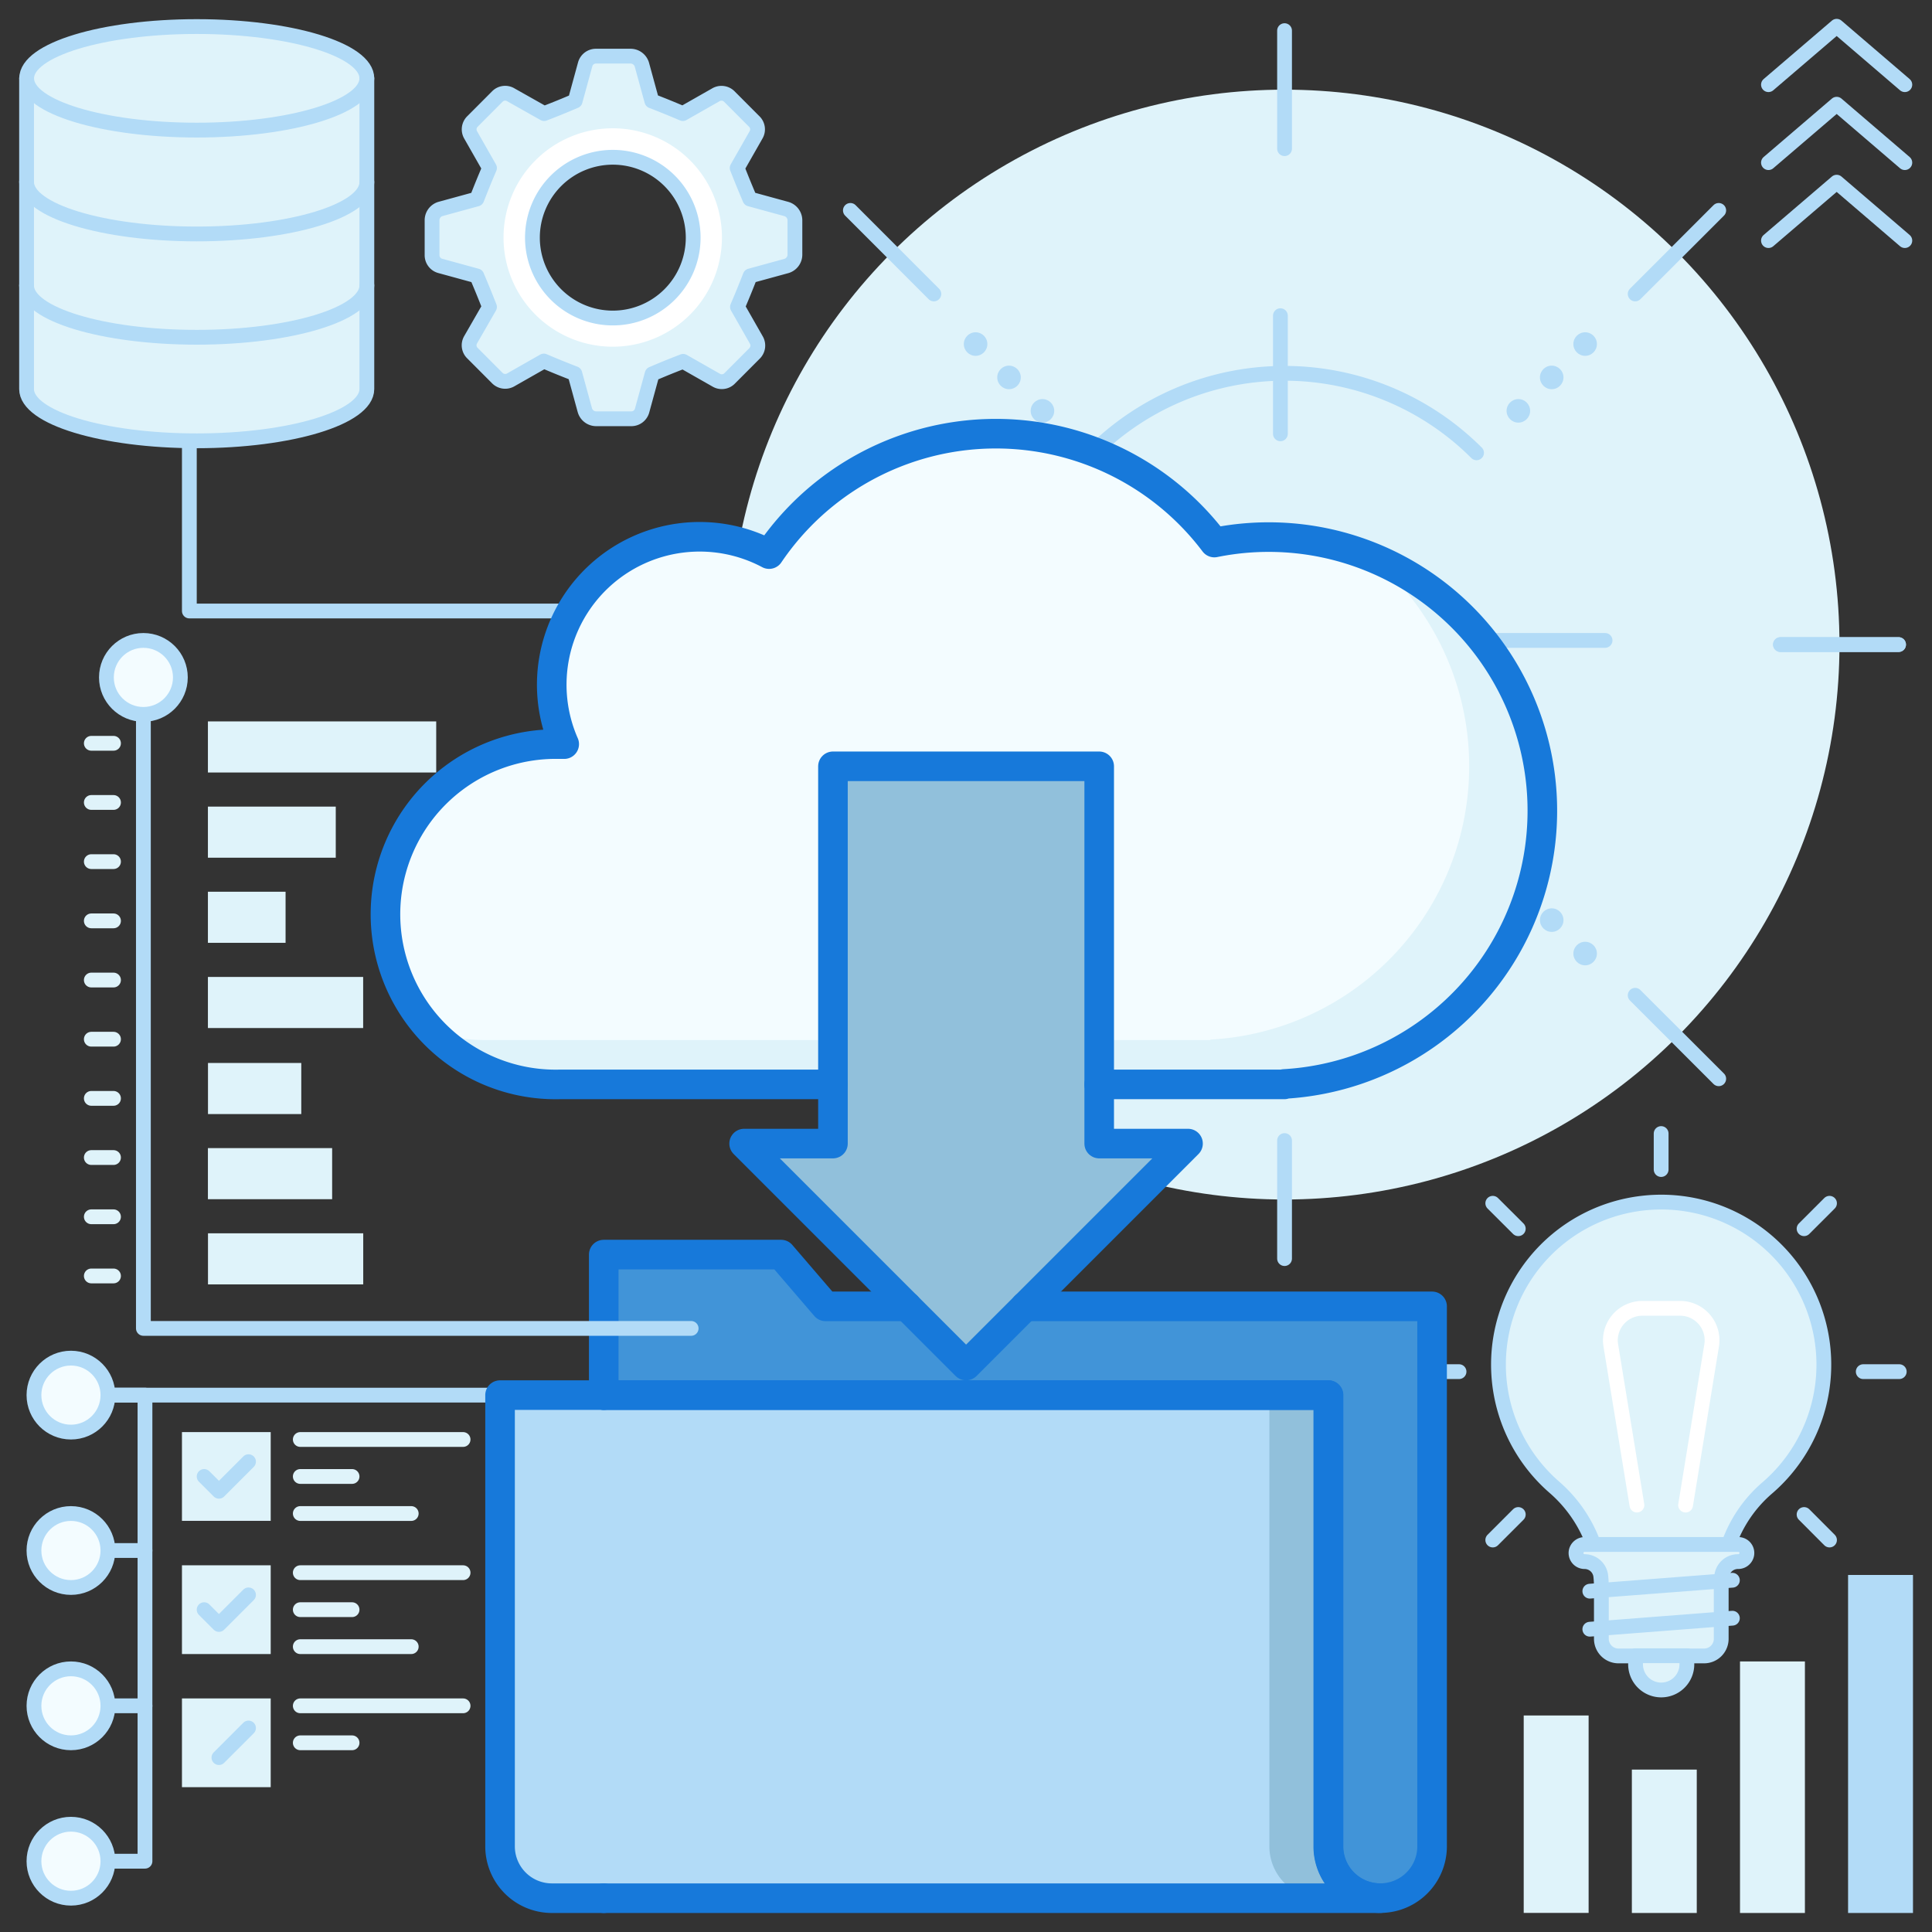 <?xml version="1.0" encoding="UTF-8"?> <svg xmlns="http://www.w3.org/2000/svg" id="Layer_1" data-name="Layer 1" viewBox="0 0 256 256"><rect x="0" y="0" width="256" height="256" fill="#333333" stroke="none"/><defs><style>.cls-1,.cls-10,.cls-3,.cls-6{fill:none;}.cls-1,.cls-5{stroke:#b2dbf7;}.cls-1,.cls-10,.cls-3,.cls-5,.cls-6{stroke-linecap:round;stroke-linejoin:round;}.cls-1,.cls-3,.cls-5,.cls-6{stroke-width:1.96px;}.cls-2{fill:#dff3fa;}.cls-3{stroke:#fff;}.cls-4{fill:#b2dbf7;}.cls-5,.cls-9{fill:#f3fcff;}.cls-6{stroke:#dff3fa;}.cls-7{fill:#91c0db;}.cls-8{fill:#4194d8;}.cls-10{stroke:#1779da;stroke-width:3.92px;}.cls-11{fill:#fff;}</style></defs><title>download cloud</title><line class="cls-1" x1="193.33" y1="181.75" x2="188.56" y2="181.75"></line><line class="cls-1" x1="251.66" y1="181.75" x2="246.89" y2="181.75"></line><line class="cls-1" x1="220.11" y1="154.97" x2="220.11" y2="150.2"></line><line class="cls-1" x1="201.18" y1="162.81" x2="197.8" y2="159.44"></line><line class="cls-1" x1="242.42" y1="204.06" x2="239.05" y2="200.68"></line><line class="cls-1" x1="239.05" y1="162.81" x2="242.42" y2="159.44"></line><line class="cls-1" x1="197.8" y1="204.06" x2="201.18" y2="200.68"></line><path class="cls-2" d="M217.62,159.43a21.53,21.53,0,0,0-11.68,37.62,18.24,18.24,0,0,1,5.59,8.73H228.7a17.53,17.53,0,0,1,5.48-8.63,21.54,21.54,0,0,0-16.56-37.72Z"></path><path class="cls-1" d="M228.7,205.78a17.53,17.53,0,0,1,5.48-8.63,21.54,21.54,0,0,0-16.56-37.72h0a21.53,21.53,0,0,0-11.68,37.62,18.24,18.24,0,0,1,5.59,8.73"></path><path class="cls-2" d="M230.33,204.65H210a1.16,1.16,0,0,0-1.15.91,1.14,1.14,0,0,0,1.11,1.36h0a2.16,2.16,0,0,1,2.16,2,13.56,13.56,0,0,1,.07,1.43v6.81a2.27,2.27,0,0,0,2.27,2.26h11.34a2.27,2.27,0,0,0,2.27-2.26v-6.81c0-.48,0-.95.06-1.43a2.16,2.16,0,0,1,2.16-2h0a1.16,1.16,0,0,0,1.16-.91A1.13,1.13,0,0,0,230.33,204.65Z"></path><path class="cls-1" d="M230.33,204.65H210a1.16,1.16,0,0,0-1.15.91,1.14,1.14,0,0,0,1.11,1.36h0a2.16,2.16,0,0,1,2.16,2,13.56,13.56,0,0,1,.07,1.43v6.81a2.27,2.27,0,0,0,2.27,2.26h11.34a2.27,2.27,0,0,0,2.27-2.26v-6.81c0-.48,0-.95.06-1.43a2.16,2.16,0,0,1,2.16-2h0a1.16,1.16,0,0,0,1.16-.91A1.13,1.13,0,0,0,230.33,204.65Z"></path><path class="cls-2" d="M216.72,219.39h6.8v1.14a3.4,3.4,0,0,1-3.4,3.4h0a3.4,3.4,0,0,1-3.4-3.4h0v-1.14Z"></path><path class="cls-1" d="M216.72,219.39h6.8v1.14a3.4,3.4,0,0,1-3.4,3.4h0a3.4,3.4,0,0,1-3.4-3.4h0v-1.14Z"></path><line class="cls-1" x1="210.66" y1="210.84" x2="229.55" y2="209.39"></line><line class="cls-1" x1="210.66" y1="215.88" x2="229.55" y2="214.42"></line><path class="cls-3" d="M216.9,199.43l-3.46-21.15a4.24,4.24,0,0,1,4.18-4.92h5a4.23,4.23,0,0,1,4.18,4.92l-3.45,21.15"></path><circle class="cls-2" cx="170.21" cy="85.41" r="73.53"></circle><path class="cls-1" d="M195.65,110.86a36,36,0,0,1-50.89,0"></path><path class="cls-1" d="M144.76,60a36,36,0,0,1,50.89,0"></path><circle class="cls-1" cx="170.21" cy="85.41" r="6.26"></circle><line class="cls-1" x1="227.74" y1="27.88" x2="216.67" y2="38.95"></line><line class="cls-1" x1="123.74" y1="131.88" x2="112.68" y2="142.94"></line><line class="cls-1" x1="227.74" y1="142.94" x2="216.67" y2="131.88"></line><line class="cls-1" x1="169.66" y1="127.89" x2="169.66" y2="112.24"></line><line class="cls-1" x1="169.66" y1="57.48" x2="169.66" y2="41.83"></line><line class="cls-1" x1="126.63" y1="84.86" x2="142.28" y2="84.86"></line><line class="cls-1" x1="197.04" y1="84.86" x2="212.68" y2="84.86"></line><line class="cls-1" x1="123.74" y1="38.95" x2="112.68" y2="27.88"></line><line class="cls-1" x1="88.85" y1="85.41" x2="104.5" y2="85.41"></line><line class="cls-1" x1="235.92" y1="85.41" x2="251.57" y2="85.41"></line><line class="cls-1" x1="88.85" y1="85.41" x2="104.5" y2="85.41"></line><line class="cls-1" x1="235.92" y1="85.41" x2="251.57" y2="85.41"></line><line class="cls-1" x1="170.21" y1="4.06" x2="170.21" y2="19.7"></line><line class="cls-1" x1="170.21" y1="151.13" x2="170.21" y2="166.77"></line><circle class="cls-4" cx="129.27" cy="126.35" r="1.56"></circle><circle class="cls-4" cx="133.7" cy="121.92" r="1.56"></circle><circle class="cls-4" cx="138.13" cy="117.5" r="1.56"></circle><circle class="cls-4" cx="201.19" cy="54.44" r="1.56"></circle><circle class="cls-4" cx="205.61" cy="50.01" r="1.56"></circle><circle class="cls-4" cx="210.04" cy="45.59" r="1.56"></circle><circle class="cls-4" cx="129.27" cy="45.59" r="1.56"></circle><circle class="cls-4" cx="133.7" cy="50.01" r="1.56"></circle><circle class="cls-4" cx="138.13" cy="54.44" r="1.56"></circle><circle class="cls-4" cx="201.19" cy="117.5" r="1.56"></circle><circle class="cls-4" cx="205.61" cy="121.92" r="1.56"></circle><circle class="cls-4" cx="210.04" cy="126.35" r="1.56"></circle><line class="cls-1" x1="177.95" y1="93.16" x2="174.63" y2="89.84"></line><line class="cls-1" x1="165.78" y1="80.99" x2="162.46" y2="77.67"></line><line class="cls-1" x1="162.46" y1="93.16" x2="165.78" y2="89.84"></line><line class="cls-1" x1="174.63" y1="80.99" x2="177.95" y2="77.67"></line><line class="cls-5" x1="10.38" y1="226.03" x2="19.21" y2="226.03"></line><line class="cls-5" x1="10.38" y1="184.86" x2="103.5" y2="184.86"></line><polyline class="cls-1" points="10.38 184.86 19.21 184.86 19.21 246.62 10.38 246.62"></polyline><circle class="cls-5" cx="9.4" cy="184.86" r="4.9"></circle><circle class="cls-5" cx="9.4" cy="226.03" r="4.9"></circle><line class="cls-5" x1="10.38" y1="205.45" x2="19.21" y2="205.45"></line><circle class="cls-5" cx="9.4" cy="205.45" r="4.9"></circle><circle class="cls-5" cx="9.4" cy="246.62" r="4.9"></circle><circle class="cls-5" cx="103.5" cy="184.86" r="4.9"></circle><polyline class="cls-1" points="86.84 80.96 25.09 80.96 25.09 54.49"></polyline><path class="cls-2" d="M3.52,10.38V51.55c0,3.79,10.1,6.86,22.55,6.86s22.54-3.07,22.54-6.86V10.38Z"></path><ellipse class="cls-2" cx="26.07" cy="10.38" rx="22.54" ry="6.86"></ellipse><ellipse class="cls-1" cx="26.07" cy="10.38" rx="22.54" ry="6.86"></ellipse><path class="cls-1" d="M3.52,24.11C3.52,27.9,13.62,31,26.07,31s22.54-3.07,22.54-6.86"></path><path class="cls-1" d="M3.52,37.83c0,3.79,10.1,6.86,22.55,6.86s22.54-3.07,22.54-6.86"></path><path class="cls-1" d="M3.52,10.38V51.55c0,3.79,10.1,6.86,22.55,6.86s22.54-3.07,22.54-6.86V10.38"></path><polyline class="cls-1" points="234.33 31.88 243.37 24.14 252.4 31.88"></polyline><polyline class="cls-1" points="234.33 21.55 243.37 13.81 252.4 21.55"></polyline><polyline class="cls-1" points="234.33 11.22 243.37 3.48 252.4 11.22"></polyline><line class="cls-1" x1="27.05" y1="230.93" x2="29.01" y2="232.89"></line><rect class="cls-2" x="24.11" y="207.41" width="11.76" height="11.76"></rect><polyline class="cls-1" points="27.05 213.29 29.01 215.25 32.93 211.33"></polyline><line class="cls-6" x1="39.79" y1="213.29" x2="46.65" y2="213.29"></line><line class="cls-6" x1="39.79" y1="218.19" x2="54.49" y2="218.19"></line><line class="cls-6" x1="39.79" y1="208.39" x2="61.36" y2="208.39"></line><rect class="cls-2" x="24.11" y="189.76" width="11.76" height="11.76"></rect><polyline class="cls-1" points="27.05 195.64 29.01 197.6 32.93 193.68"></polyline><line class="cls-6" x1="39.79" y1="195.64" x2="46.65" y2="195.64"></line><line class="cls-6" x1="39.79" y1="200.55" x2="54.49" y2="200.55"></line><line class="cls-6" x1="39.79" y1="190.74" x2="61.36" y2="190.74"></line><polyline class="cls-2" points="24.11 236.81 24.11 225.05 35.87 225.05 35.87 236.81"></polyline><line class="cls-1" x1="29.01" y1="232.89" x2="32.93" y2="228.97"></line><line class="cls-6" x1="39.79" y1="230.93" x2="46.65" y2="230.93"></line><line class="cls-6" x1="39.79" y1="226.03" x2="61.36" y2="226.03"></line><path class="cls-4" d="M182.9,251.52H73.12a6.85,6.85,0,0,1-6.86-6.87V184.86H176v59.79A6.86,6.86,0,0,0,182.9,251.52Z"></path><path class="cls-7" d="M182.9,251.52h-7.84a6.86,6.86,0,0,1-6.86-6.87V184.86H176v59.79A6.86,6.86,0,0,0,182.9,251.52Z"></path><path class="cls-8" d="M110.37,173.1h-1l-5.89-6.86H80v18.62H176v59.79a6.86,6.86,0,1,0,13.72,0V173.1H110.37Z"></path><path class="cls-9" d="M204.47,107.42a36.32,36.32,0,0,0-43.56-35.53,36.27,36.27,0,0,0-59,1.53A19.6,19.6,0,0,0,74.76,98.6H74.1a22.55,22.55,0,1,0,0,45.09h96.06v-.05A36.27,36.27,0,0,0,204.47,107.42Z"></path><path class="cls-2" d="M204.47,107.42a36.27,36.27,0,0,1-34.31,36.21v.06H74.1A22.43,22.43,0,0,1,58,136.9a22,22,0,0,0,6.32.91h96.06v-.06a36.27,36.27,0,0,0,21.34-64A36.3,36.3,0,0,1,204.47,107.42Z"></path><polygon class="cls-7" points="98.6 151.53 110.37 151.53 110.37 101.54 145.65 101.54 145.65 151.53 157.42 151.53 128.01 180.94 98.6 151.53"></polygon><path class="cls-10" d="M145.65,143.69h24.51v-.06a36.26,36.26,0,1,0-9.25-71.74,36.27,36.27,0,0,0-59,1.53A19.6,19.6,0,0,0,74.76,98.6H74.1a22.55,22.55,0,1,0,0,45.09h36.27"></path><path class="cls-10" d="M135.85,173.1h53.91v71.55a6.86,6.86,0,1,1-13.72,0V184.86H80V166.24H103.5l5.89,6.86h10.78"></path><path class="cls-10" d="M80,184.86H176v59.79a6.86,6.86,0,0,0,6.86,6.87H80"></path><path class="cls-10" d="M80,251.52H73.12a6.87,6.87,0,0,1-6.86-6.87V184.86H80"></path><polygon class="cls-10" points="128.01 180.94 157.42 151.53 145.65 151.53 145.65 101.54 110.37 101.54 110.37 151.53 98.6 151.53 128.01 180.94"></polygon><rect class="cls-2" x="201.9" y="227.31" width="8.6" height="26.16"></rect><rect class="cls-2" x="216.23" y="234.48" width="8.6" height="19"></rect><rect class="cls-2" x="230.56" y="220.15" width="8.6" height="33.33"></rect><rect class="cls-4" x="244.88" y="208.69" width="8.6" height="44.79"></rect><polyline class="cls-1" points="19 89.76 19 176.02 91.58 176.02"></polyline><circle class="cls-5" cx="19" cy="89.76" r="4.9"></circle><rect class="cls-2" x="39.29" y="83.86" width="6.77" height="30.25" transform="translate(141.66 56.3) rotate(90)"></rect><rect class="cls-2" x="32.64" y="101.8" width="6.77" height="16.94" transform="translate(146.29 74.24) rotate(90)"></rect><rect class="cls-2" x="29.31" y="116.41" width="6.77" height="10.29" transform="translate(154.25 88.85) rotate(90)"></rect><rect class="cls-2" x="34.46" y="122.55" width="6.77" height="20.57" transform="translate(170.67 94.99) rotate(90)"></rect><rect class="cls-2" x="30.35" y="138.05" width="6.77" height="12.36" transform="translate(177.97 110.5) rotate(90)"></rect><rect class="cls-2" x="32.4" y="147.29" width="6.77" height="16.46" transform="translate(191.3 119.73) rotate(90)"></rect><rect class="cls-2" x="34.46" y="156.51" width="6.77" height="20.57" transform="translate(204.64 128.96) rotate(90)"></rect><line class="cls-6" x1="15.04" y1="169.07" x2="12.1" y2="169.07"></line><line class="cls-6" x1="15.04" y1="161.23" x2="12.1" y2="161.23"></line><line class="cls-6" x1="15.04" y1="153.38" x2="12.1" y2="153.38"></line><line class="cls-6" x1="15.04" y1="145.54" x2="12.1" y2="145.54"></line><line class="cls-6" x1="15.04" y1="137.7" x2="12.1" y2="137.7"></line><line class="cls-6" x1="15.04" y1="129.86" x2="12.1" y2="129.86"></line><line class="cls-6" x1="15.04" y1="122.02" x2="12.1" y2="122.02"></line><line class="cls-6" x1="15.04" y1="114.17" x2="12.1" y2="114.17"></line><line class="cls-6" x1="15.04" y1="106.33" x2="12.1" y2="106.33"></line><line class="cls-6" x1="15.04" y1="98.49" x2="12.1" y2="98.49"></line><path class="cls-2" d="M104.18,27.69l-4.82-1.32c-.71-1.68-1-2.39-1.68-4.11l2.49-4.37a1.45,1.45,0,0,0-.26-1.82l-3.24-3.25a1.47,1.47,0,0,0-1.83-.25l-4.36,2.48c-1.68-.71-2.39-1-4.11-1.67L85.05,8.56a1.57,1.57,0,0,0-1.47-1.12H79a1.48,1.48,0,0,0-1.47,1.12l-1.32,4.82c-1.67.71-2.38,1-4.11,1.67L67.7,12.57a1.45,1.45,0,0,0-1.83.25l-3.24,3.25a1.47,1.47,0,0,0-.26,1.82l2.49,4.37c-.71,1.67-1,2.38-1.68,4.11l-4.82,1.32a1.56,1.56,0,0,0-1.11,1.47v4.61a1.47,1.47,0,0,0,1.11,1.47l4.82,1.32c.71,1.68,1,2.39,1.68,4.11L62.37,45a1.45,1.45,0,0,0,.26,1.82l3.24,3.25a1.47,1.47,0,0,0,1.83.25l4.36-2.48c1.68.71,2.39,1,4.11,1.67l1.32,4.82A1.57,1.57,0,0,0,79,55.49h4.62a1.48,1.48,0,0,0,1.47-1.12l1.32-4.82c1.67-.71,2.38-1,4.11-1.67l4.36,2.48a1.45,1.45,0,0,0,1.83-.25l3.24-3.25a1.47,1.47,0,0,0,.26-1.82l-2.49-4.37c.71-1.67,1-2.38,1.68-4.11l4.82-1.32a1.57,1.57,0,0,0,1.11-1.47V29.16A1.57,1.57,0,0,0,104.18,27.69Zm-23,14.45A10.65,10.65,0,1,1,91.85,31.49,10.65,10.65,0,0,1,81.19,42.14Z"></path><path class="cls-11" d="M81.19,17A14.47,14.47,0,1,0,95.66,31.49,14.46,14.46,0,0,0,81.19,17Zm0,25.12A10.65,10.65,0,1,1,91.85,31.49,10.65,10.65,0,0,1,81.19,42.14Z"></path><path class="cls-1" d="M104.18,27.69l-4.82-1.32c-.71-1.68-1-2.39-1.68-4.11l2.49-4.37a1.45,1.45,0,0,0-.26-1.82l-3.24-3.25a1.47,1.47,0,0,0-1.83-.25l-4.36,2.48c-1.68-.71-2.39-1-4.11-1.67L85.05,8.56a1.57,1.57,0,0,0-1.47-1.12H79a1.48,1.48,0,0,0-1.47,1.12l-1.32,4.82c-1.67.71-2.38,1-4.11,1.67L67.7,12.57a1.45,1.45,0,0,0-1.83.25l-3.24,3.25a1.47,1.47,0,0,0-.26,1.82l2.49,4.37c-.71,1.67-1,2.38-1.68,4.11l-4.82,1.32a1.56,1.56,0,0,0-1.11,1.47v4.61a1.47,1.47,0,0,0,1.11,1.47l4.82,1.32c.71,1.68,1,2.39,1.68,4.11L62.37,45a1.45,1.45,0,0,0,.26,1.82l3.24,3.25a1.47,1.47,0,0,0,1.83.25l4.36-2.48c1.68.71,2.39,1,4.11,1.67l1.32,4.82A1.57,1.57,0,0,0,79,55.49h4.62a1.48,1.48,0,0,0,1.47-1.12l1.32-4.82c1.67-.71,2.38-1,4.11-1.67l4.36,2.48a1.45,1.45,0,0,0,1.83-.25l3.24-3.25a1.47,1.47,0,0,0,.26-1.82l-2.49-4.37c.71-1.67,1-2.38,1.68-4.11l4.82-1.32a1.57,1.57,0,0,0,1.11-1.47V29.16A1.57,1.57,0,0,0,104.18,27.69Zm-23,14.45A10.65,10.65,0,1,1,91.85,31.49,10.65,10.65,0,0,1,81.19,42.14Z"></path></svg> 